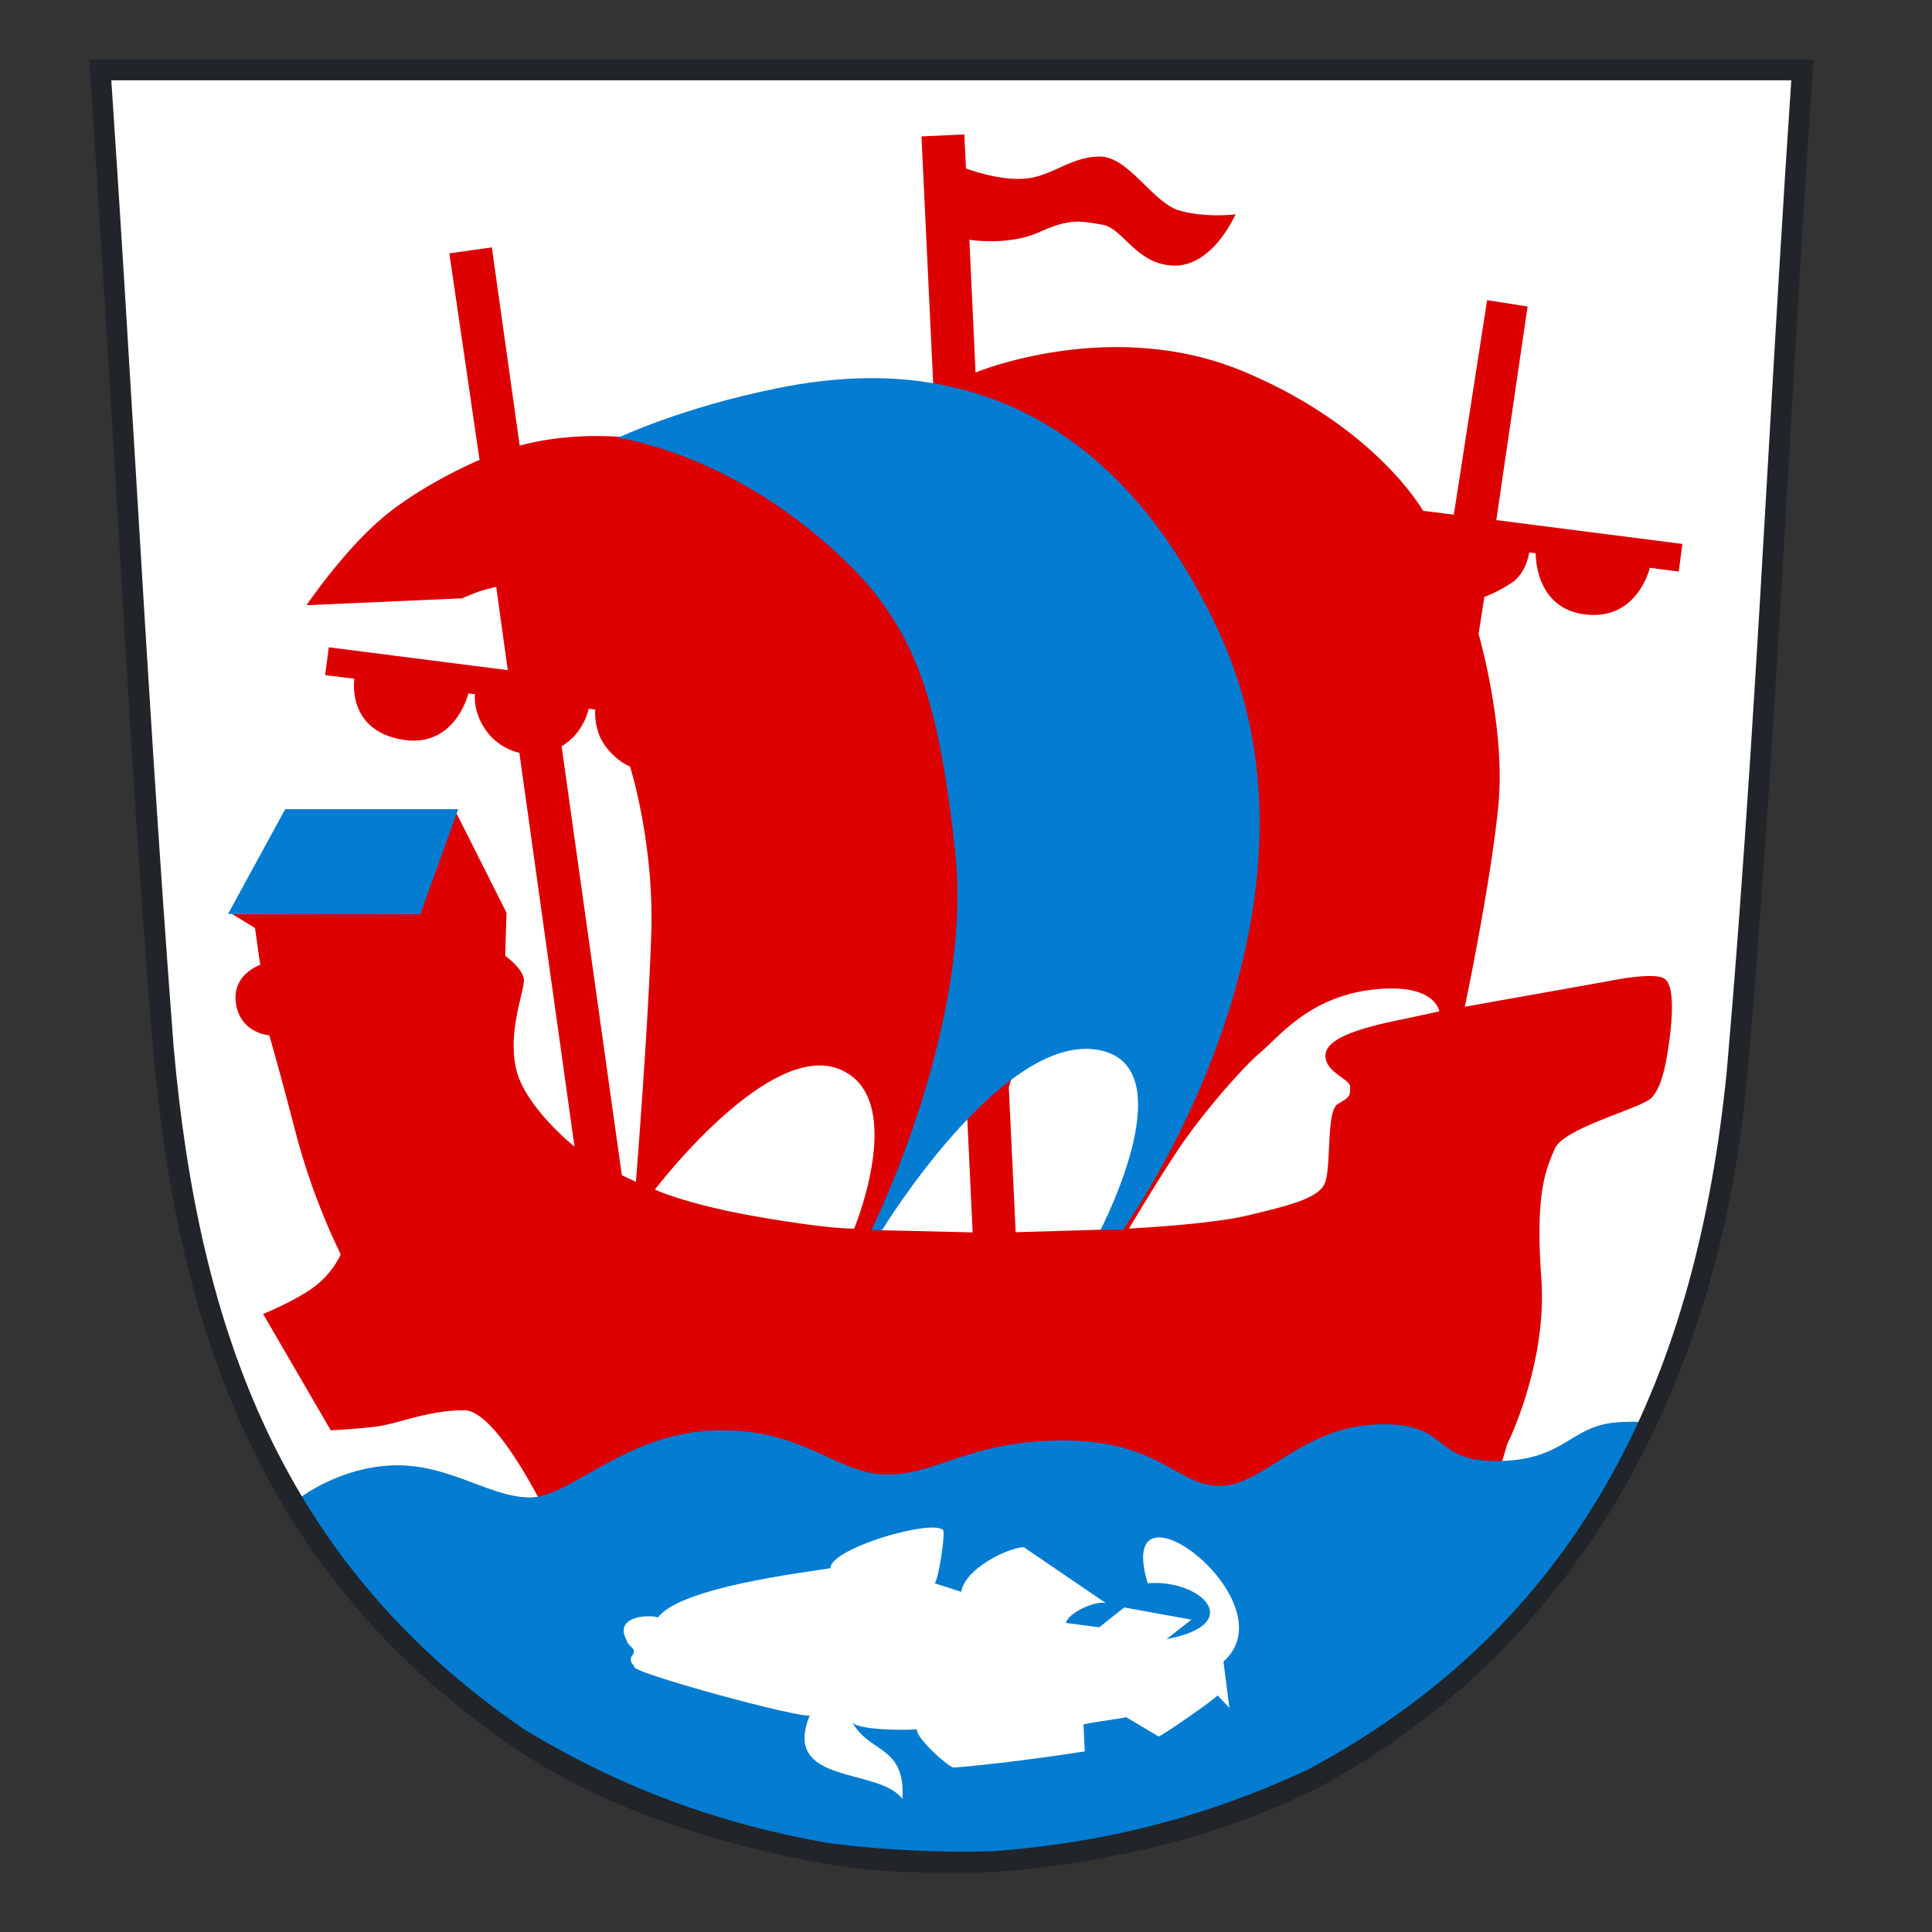 <svg xmlns="http://www.w3.org/2000/svg" width="65" height="65" fill="none" viewBox="0 0 65 65"><rect x="0" y="0" width="65" height="65" fill="#333333" stroke="none"/><g fill-rule="evenodd" clip-path="url(#a)" clip-rule="evenodd"><path fill="#fff" d="M5.452 35.23c.851 9.652 3.698 17.61 11.966 23.283 3.315 2.008 6.607 3.22 10.42 3.893 1.875.233 3.675.325 5.561.276 3.845-.288 7.24-1.151 10.744-2.773 9.69-5.166 13.329-13.858 14.332-23.755.986-11.244 1.436-22.58 2.209-33.848H3.329C4.07 13.268 4.612 24.274 5.452 35.23Z"/><path fill="#D00" d="M53.36 20.674c1.739.196 2.147-1.572 2.147-1.572l.973.128.122-.93-6.26-.802 1.052-7.186-1.362-.214-1.12 7.216-1.034-.128s-1.576-2.816-6.029-4.683c-4.459-1.873-9.028.03-9.028.03l-.207-4.467s1.29.22 2.355-.257c1.058-.478 1.393-.368 2.11-.251.712.11 1.157 1.377 2.452 1.377 1.296 0 2.038-1.726 2.038-1.726s-.943.128-1.861-.117c-.919-.25-1.728-1.824-2.701-1.824-.974-.006-1.6.662-2.513.741-.912.08-1.995-.343-1.995-.343l-.055-1.144-1.442.067.396 8.373s-6.364 2.473-9.095 1.928c-2.732-.55-4.818.104-4.818.104l-.937-6.671-1.43.202 1.016 6.947s-1.794.753-3.157 1.86c-1.369 1.115-2.665 3.03-2.665 3.03l5.232-.232s.36-.153.53-.214c.176-.068.62-.172.62-.172l.39 2.803-6.023-.77-.122.936.986.122s-.28 1.69 1.55 2.038c1.832.355 2.282-1.542 2.282-1.542l.225.024s-.085.582.365 1.212c.444.637 1.126.76 1.126.76l1.855 13.25s-1.636-1.309-1.953-2.57c-.316-1.267.268-2.656.25-3.036-.012-.373-.627-.814-.627-.814l.043-1.45-1.698-3.373-1.29 3.41H7.8l.779.477.176 1.242s-.973.319-.815 1.31c.158.998 1.12 1.059 1.12 1.059s.364 1.249.918 3.39a22.776 22.776 0 0 0 1.484 3.98s-.219.55-.815 1.034c-.602.483-1.795.973-1.795.973l2.275 3.911s.84-.036 1.546-.128c.705-.086 1.715-.545 2.944-.545 1.229 0 3.14 4.23 3.14 4.23H49.8l.907-3.085s1.356-2.7 1.15-5.576c-.207-2.883.145-3.648.45-4.365.304-.716 2.944-1.365 3.267-1.726.328-.36.468-1.052.584-1.873.109-.826.182-1.848-.14-2.111-.329-.27-1.929.073-1.929.073l-4.806.857s.87-4.138 1.126-6.751c.261-2.614-.663-5.79-.663-5.79l.194-1.25s.432-.146.925-.477c.493-.33.584-1.016.584-1.016l.219.025s-.055 1.873 1.691 2.063ZM21.913 31.35c-.092 3.055-.518 8.41-.518 8.41l-.474-.22-2.026-14.433s.353-.19.608-.575c.256-.386.299-.686.299-.686l.225.025s-.067.66.322 1.205c.39.545.846.71.846.71s.803 2.51.718 5.564Zm6.825 9.983s-.681.043-3.145-.38c-2.458-.415-3.559-.93-3.559-.93s3.76-4.957 6.157-4.07c2.403.894.547 5.38.547 5.38Zm.846.055 1.357-2.032 1.55-2.84.232 4.946-3.14-.074Zm4.587.068-.231-4.879.827-2.564s5.883-.41 5.469 1.114c-.42 1.524-2.707 6.23-2.707 6.23l-3.358.099Zm12.86-7.131c-.967.202-2.372.539-2.433 1.138-.067.606.833.827.827 1.108-.006.288.012.33-.413.57-.42.244-.195 2.246-.469 2.73-.28.483-1.308.716-2.573 1.022-1.265.306-3.985.44-3.985.44s.864-1.463 1.637-2.632c.772-1.169 2.178-2.79 2.804-3.311.62-.526 1.624-1.842 3.741-2.093 2.124-.251 2.257.728 2.257.728s-.425.098-1.393.3Z"/><path fill="#037CD2" d="m7.672 30.75 6.467.012 1.277-3.538H9.594l-1.922 3.525Z"/><path fill="#037CD2" d="M29.311 41.394s3.456-6.917 2.823-12.75-1.545-8.122-4.88-10.816c-3.333-2.693-6.466-3.097-6.466-3.097s2.154-1.028 5.402-1.677c3.249-.649 10.415-1.322 14.82 8.208 4.404 9.53-3.23 20.113-3.23 20.113h-.755s2.98-5.692-.213-6.072c-3.194-.38-7.136 6.084-7.136 6.084h-.359l-.006.007Z"/><path fill="#037CD2" d="M54.424 47.851c-1.606.11-1.764 1.285-4.046 1.304-2.281.018-1.563-1.353-4.1-1.23-2.543.122-3.827 2.099-5.262 2.068-1.436-.03-2.026-1.524-5.22-1.53-3.188-.006-4.307 1.181-6.004 1.145-1.698-.037-2.78-1.586-5.774-1.482-2.993.105-4.824 2.24-6.174 2.253-1.357.012-2.744-1.15-4.648-1.077-1.904.08-3.255 1.2-3.255 1.2l.049.28c1.782 2.902 4.185 5.491 7.434 7.725 3.316 2.008 6.607 3.22 10.421 3.893 1.874.233 3.674.325 5.56.276 3.845-.288 7.24-1.151 10.744-2.773 5.603-2.987 9.18-7.15 11.394-12.04a6.675 6.675 0 0 0-1.107-.012h-.012Z"/><path fill="#fff" d="M30.37 60.54c-.749-1.096-4.113-.453-3.121-2.84-.03.207-6.363-1.513-5.895-1.641 0 0-.243-.165-.073-.38.17-.214-.158-.281-.195-.49-.468-.838.797-.874 1.053-.77.73-1.01 4.873-1.506 5.803-1.66-.018-.66 3.425-1.67 3.79-1.278.073.097-.146 1.646-.286 1.787l.895.288c.115-.765 1.514-1.463 2.099-1.506l2.774 1.891c-.268-.122-1.272.294-1.351.661l1.12.147.839-.667 2.263.41-.84.655c2.708-.508 1.162-2.026-.632-1.88-1.174-3.916 4.83.62 2.549 2.633l.2 1.56-.401-.422c-.03.092-1.892 1.384-1.983 1.384l-1.09-.65c.062.013-1.496.221-1.435.252l.043.9s-2.47.391-4.405.544c-.121.03-1.296-.991-1.24-1.291-.068.03-1.99.067-2.179-.239.566 1.059 1.813.777 1.686 2.601h.012Z"/><path fill="#212529" d="M2.998 2h58.016l-.025.376c-.29 4.226-.535 8.467-.78 12.712-.405 7.038-.812 14.086-1.426 21.091-.867 10.009-5.445 19.175-14.495 24-3.355 1.667-7.15 2.53-10.865 2.807l-.009.001h-.008c-1.846.048-3.797.042-5.621-.28-3.596-.634-7.497-1.853-10.542-3.943-8.374-5.747-11.244-13.812-12.1-23.507-.538-6.536-.895-13.09-1.29-19.637-.265-4.42-.531-8.838-.83-13.244L2.998 2Zm.747.703c.29 4.294.548 8.59.807 12.886.394 6.54.788 13.08 1.288 19.608.845 9.577 3.66 17.398 11.788 22.981 3.267 1.977 6.508 3.17 10.269 3.836 1.848.228 3.623.319 5.483.271 3.791-.284 7.135-1.135 10.59-2.732 9.53-5.085 13.122-13.628 14.118-23.438.613-6.996 1.018-14.022 1.423-21.05.238-4.121.475-8.244.755-12.362H3.746Z"/></g><defs><clipPath id="a"><path fill="#fff" d="M3 2h58v61H3z"/></clipPath></defs></svg>